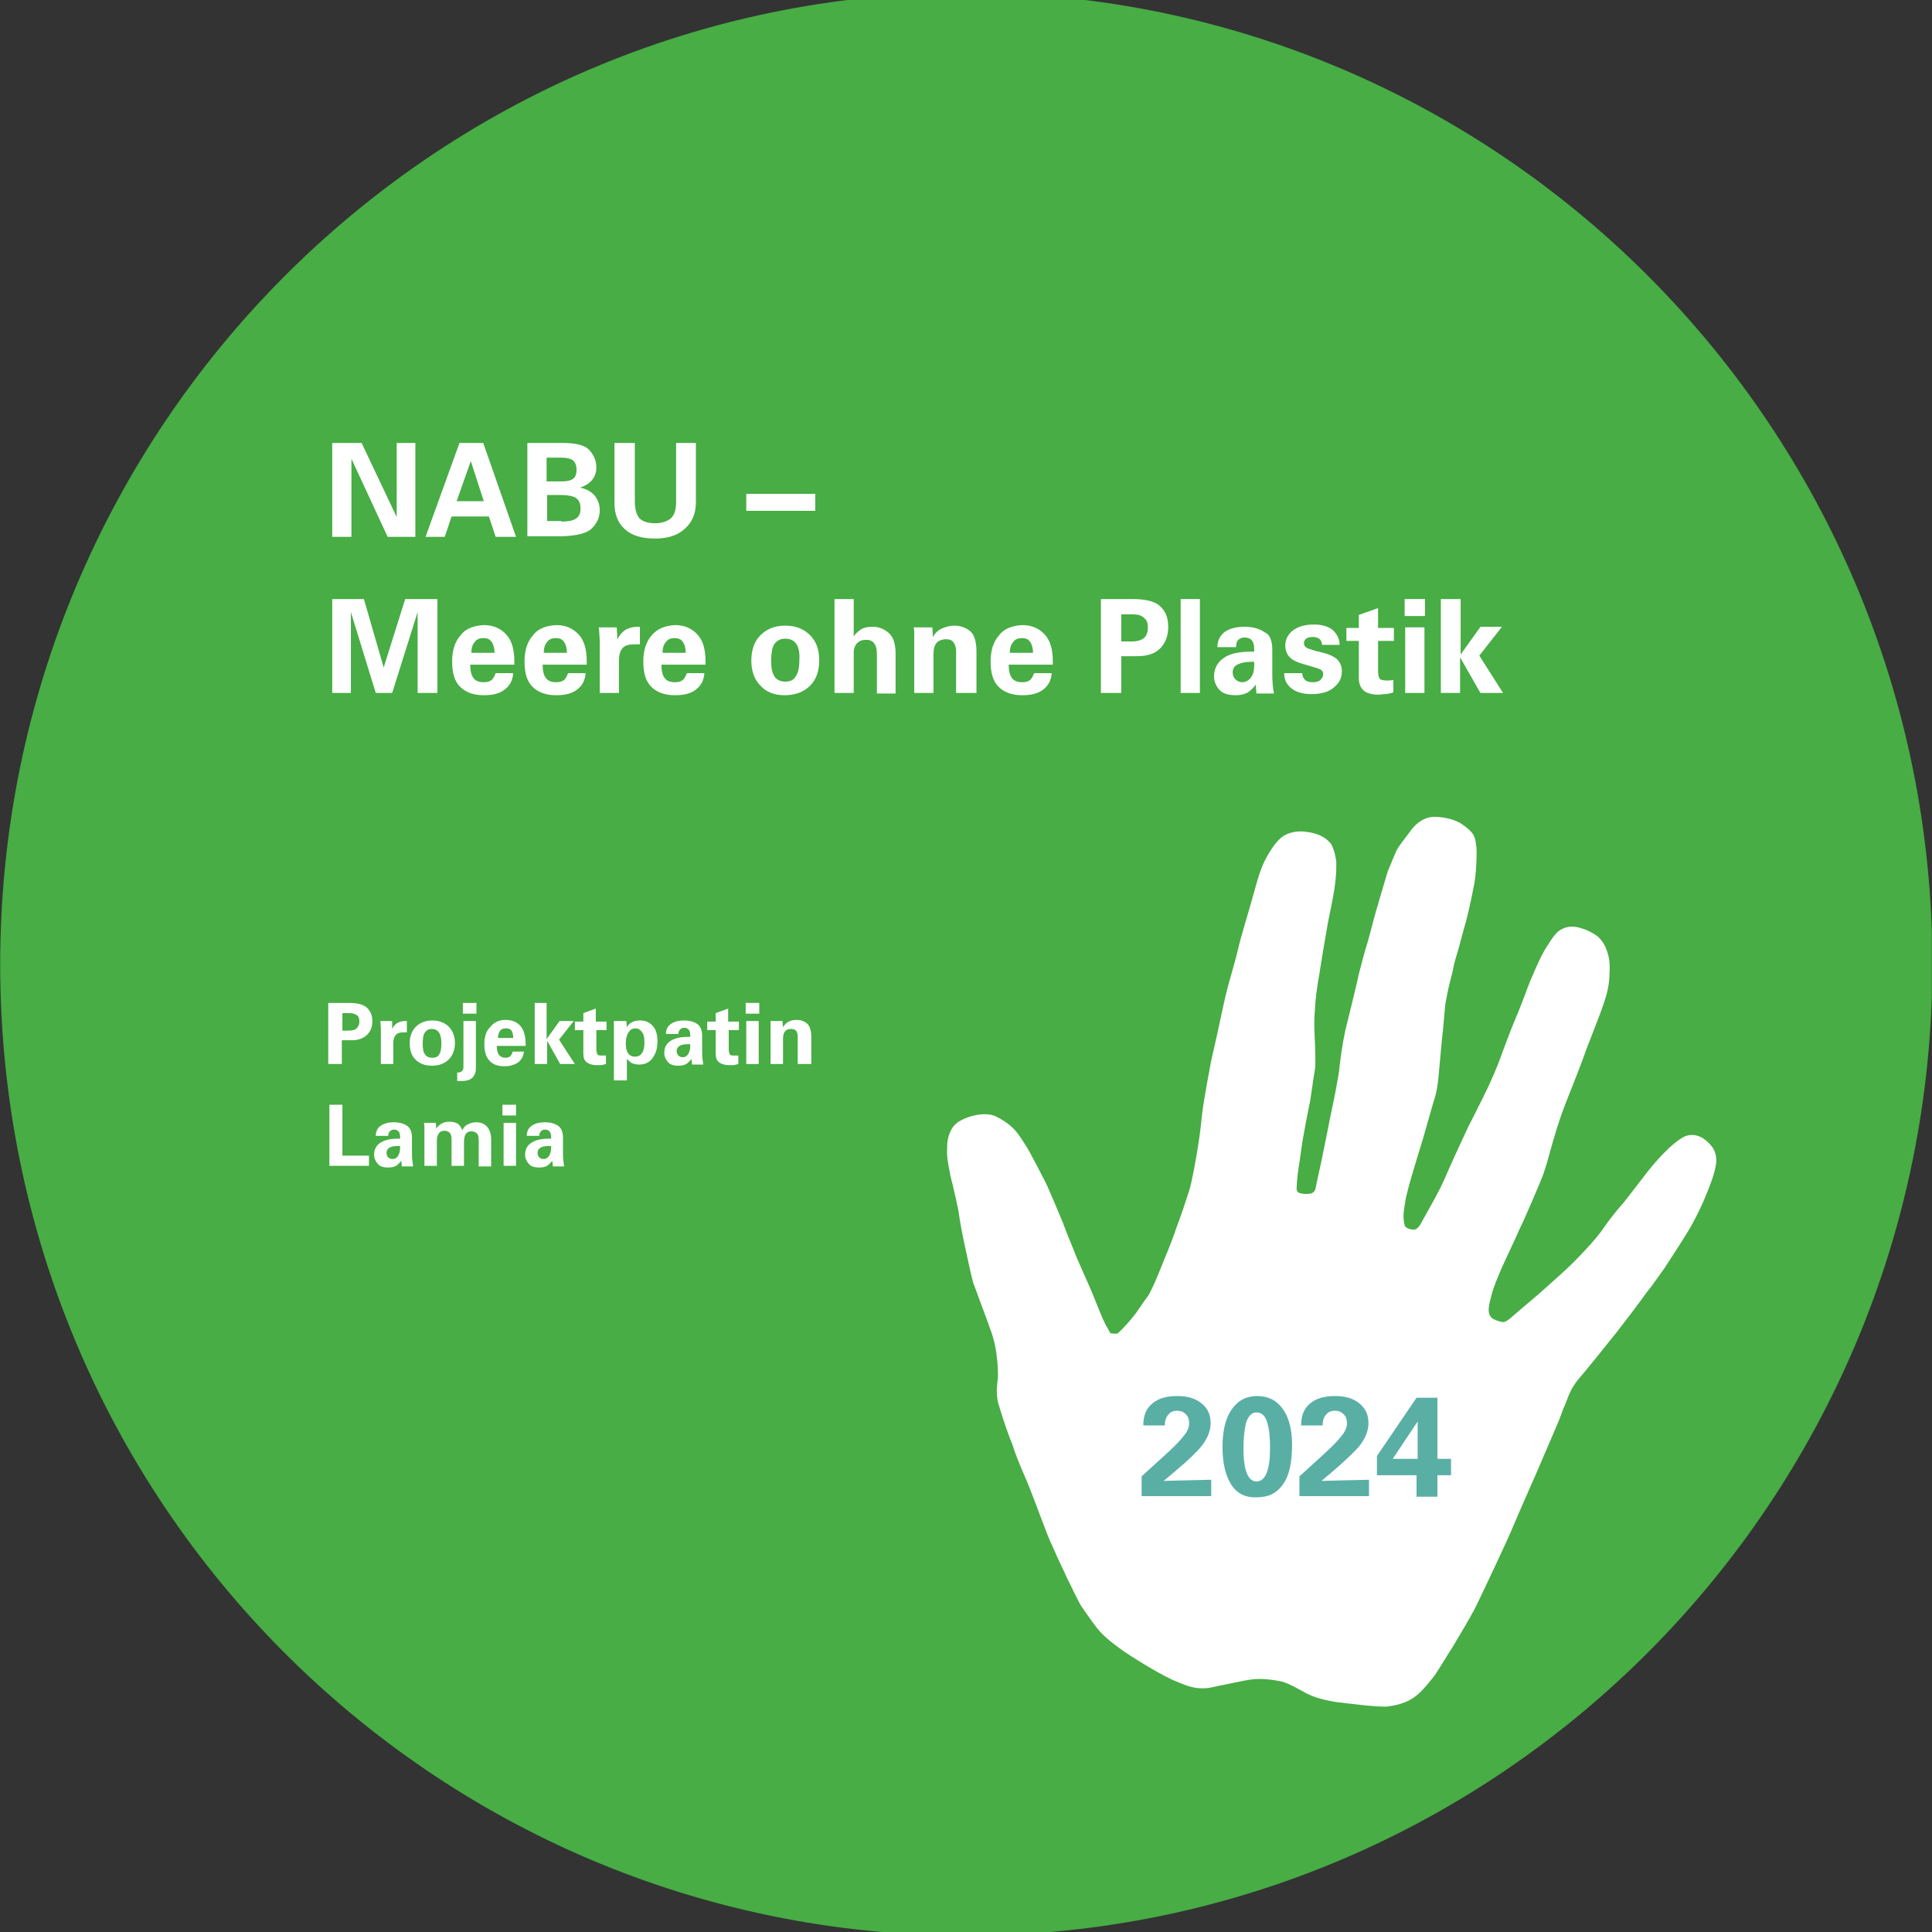 <?xml version="1.0" encoding="utf-8"?>
<svg xmlns="http://www.w3.org/2000/svg" xmlns:xlink="http://www.w3.org/1999/xlink" version="1.1" width="530" height="530" viewBox="0 0 530 530"><rect x="0" y="0" width="530" height="530" fill="#333333" stroke="none"/><svg xmlns:xlink="http://www.w3.org/1999/xlink" version="1.1" id="Ebene_2_00000109721156233684410390000013447816773207301281_" x="0" y="-2" viewBox="0 0 341.5 343.5" style="enable-background:new 0 0 341.5 343.5;" xml:space="preserve" width="530" height="533">
<style type="text/css">
	.st0{clip-path:url(#SVGID_00000068664774607532027740000004419253958330529717_);}
	.st1{fill:#47AD44;}
	.st2{clip-path:url(#SVGID_00000003073560812920980320000008638812677867789738_);}
	.st3{fill:#FFFFFF;}
	.st4{enable-background:new    ;}
	.st5{fill:#5AAFA5;}
</style>
<g id="Ebene_1-2">
	<g>
		<g>
			<defs>
				<rect id="SVGID_1_" y="0" width="341.5" height="343.5"/>
			</defs>
			<clipPath id="SVGID_00000039103604333043899300000004334341069576354745_">
				<use xlink:href="#SVGID_1_" style="overflow:visible;"/>
			</clipPath>
			<g style="clip-path:url(#SVGID_00000039103604333043899300000004334341069576354745_);">
				<path class="st1" d="M170.8,343.5c94.3,0,170.8-76.9,170.8-171.8S265,0,170.8,0S0,76.9,0,171.8S76.4,343.5,170.8,343.5"/>
			</g>
		</g>
		<g>
			<defs>
				<rect id="SVGID_00000160178879767376143840000001849994983255201690_" y="0" width="341.5" height="343.5"/>
			</defs>
			<clipPath id="SVGID_00000120542306650393508620000012730994596713343399_">
				<use xlink:href="#SVGID_00000160178879767376143840000001849994983255201690_" style="overflow:visible;"/>
			</clipPath>
			<g style="clip-path:url(#SVGID_00000120542306650393508620000012730994596713343399_);">
				<path class="st3" d="M197.6,237c0.7-0.6,2.2-2.2,3.3-3.7c0.8-1.2,1.3-1.9,2.1-3c1.1-1.9,2.4-5.4,2.9-6.6      c0.8-1.9,1.5-3.7,2.1-5.5c0.8-2.1,1.5-4.2,2.2-6.4c0.4-1.1,1.4-6.5,1.6-8.1c0.3-1.8,0.5-3.5,0.7-5.5c0.3-2.7,1.4-8.2,1.6-9.4      c0.3-1.2,0.7-3.2,1-4.4c0.4-1.8,1.5-7.1,1.8-8.1c0.2-0.9,1.6-5.6,1.9-7c0.4-1.7,0.8-3.1,1.3-4.8c0.5-1.7,1-3.4,1.5-5.2      c0.6-2.1,1.1-4.2,2.1-6.1c0.5-0.9,1.7-3.2,3.3-4.2c1.1-0.6,2.3-0.8,3.5-0.7c1.8,0.2,3.5,0.6,4.8,2.2c0.6,1.1,0.8,2.3,0.9,3      c0.1,2.2-0.2,4.4-0.6,6.6c-0.3,1.5-0.6,3-0.9,4.5c-0.3,1.6-1.3,7.6-1.5,9c-0.4,2.2-0.7,4.5-0.8,6.7c-0.2,2.5,0.1,5.6,0.1,7.1      c0,1.1,0.1,2.1-0.1,3.2c-0.2,1-0.7,4.8-0.8,5.3c-0.1,0.4-1.4,6.9-1.6,8.8c-0.3,2.4-0.7,4-0.8,6.7c0,0.6,0.3,0.8,0.9,0.9      c0.5,0.1,1,0.1,1.6,0c0.4-0.1,0.6-0.3,0.8-0.7c0.1-0.5,0.8-3.8,1.1-5.1c0.3-1.6,1.2-5.8,1.4-7c0.2-1,1-4.7,1.2-5.9      c0.2-1.3,0.5-2.5,0.6-3.8c0.2-1.6,0.4-3.4,1-6.3c0.3-1.3,2-8,2.4-10c0.6-2.3,1-3.9,1.6-5.8c0.5-1.7,0.9-3.5,1.4-5.2      c0.6-2,2-6.9,2.2-7.4c0.5-1.1,0.9-2.2,1.4-3.3c0.3-0.8,1.6-2.3,2.9-4.1c1.5-1.7,2.9-2,3.9-2c1.5,0,3.4,0.4,4.7,1.2      c0.8,0.6,1,0.7,1.4,1.1c0.7,0.6,1.1,1.3,1.2,2.5c0.2,1,0.1,1.9,0.1,2.9c-0.1,2.2-0.2,3.5-0.7,5.7c-0.3,1.6-1.1,5.1-1.5,6.3      c-0.5,1.8-0.9,3.5-1.5,5.4c-0.3,1-0.4,1.7-0.6,2.6c-0.5,1.8-0.9,3.6-1.2,5.4c-0.1,0.7-0.4,4.8-0.6,6.2c-0.1,1.1-0.5,5.3-0.6,6.5      c-0.1,1.4-0.4,3.2-0.9,4.6c-0.3,1-1.1,3.9-1.6,5.6c-0.2,0.9-3.2,10.1-3.4,12.1c-0.2,1.4-0.5,2.5-0.1,4.1c0.2,0.7,1.6,0.9,2,0.7      c0.6-0.4,0.9-1,1.2-1.6c1.5-2.7,3.1-5.4,4.3-8.3c0.5-1.2,3.3-7.3,3.7-8.1c0.5-1,2.6-5.1,3.1-6.2c0.8-1.5,2.5-5.6,2.6-6      c0.3-0.9,2-5.4,2.6-6.8c0.6-1.3,2-5,2.2-5.6c0.3-0.9,2.4-5.9,3.4-7.3c0.5-0.8,1-1.6,1.6-2.3c0.8-0.9,1.9-1.3,3-1.3      c1.7,0.1,3.7,1.1,4.6,1.9c0.8,0.8,1.2,1.6,1.5,2.5c0.5,1.4,0.5,2.7,0.4,4.4c-0.1,1.8-0.4,3-0.9,4.5c-0.5,1.6-1.9,5.1-3.1,8.2      c-0.8,2.4-2.9,7.6-3.8,9.9c-0.9,2.3-1.6,4.6-2.3,7c-0.6,2.1-1.1,4.2-1.9,6.2c-0.4,1-3.2,7.6-3.8,8.7c-0.4,1-2.6,5.6-3.3,7.2      c-0.6,1.4-1.4,3.2-1.8,4.9c-0.3,1.2-1,3.2,0.4,4c1.9,0.8,1.9,0.6,2.8,0c2.4-2.1,5-4.2,6.4-5.5c1.9-1.7,3.4-3,5-4.6      c2.1-2.1,3.7-3.9,4.7-5.2c1.3-1.9,2.6-3.6,4.2-5.4c0.8-1,3.4-4.4,4.1-5.3c1.1-1.4,2.4-2.9,3.9-4.3c1-0.9,1.5-1.3,2.5-1.9      c1.2-0.6,2.4-0.4,3.4,0.2c0.6,0.4,1.1,0.8,1.7,1.6c0.5,0.7,0.9,1.9,0.6,3.3c-0.3,1.7-1,3.4-1.6,4.9c-0.7,1.8-1.6,3.6-2.5,5.3      c-0.9,1.7-4.5,7.2-4.9,7.8c-1.1,1.5-2,2.9-3.3,4.5c-1.2,1.7-4.1,5.5-5.2,6.9c-1.9,2.4-5.7,7.1-7,8.6c-0.6,0.8-1,1.4-1.5,2.6      c-0.4,1-0.7,1.9-0.9,2.2c-0.2,0.5-0.7,2-1.2,3.1c-0.8,1.8-2.5,5.9-3.3,7.7c-1,2.3-3.7,8.4-4.4,10.1c-0.7,1.8-5.1,11.1-6.5,14      c-1.2,2.4-3.3,5.8-4.3,7.5c-0.6,0.9-2.4,3.9-3.1,4.9c-0.7,0.9-1.9,2.4-2.8,3.2c-1.5,1.4-3.3,2-5.6,2.3c-2,0.1-6.4-0.5-9-0.8      c-3-0.5-4.4-1-6.1-2c-1-0.5-1.9-1.1-3.4-1.6c-1.9-0.4-3.8-0.6-5.4-0.4c-1.6,0.2-4.1,0.8-7.6,1.5c-2.7,0.3-3.9-0.4-6.4-1.4      c-3.2-1.5-7.7-4.4-8.7-5.1c-1.8-1.3-3-2.2-4.2-3.5c-0.9-1-2.4-3.2-3.3-4.5c-0.7-1.1-4.3-8.7-5-10.4c-1.1-2.2-3.1-8.1-4.7-11.9      c-1.5-3.4-2.1-5.1-2.4-6.1c-0.7-1.7-1.7-4.5-2.6-7.6c-0.4-1.9-0.1-3.3,0-4.4c0-0.5,0-2.2-0.2-3.6c-0.2-2-0.7-3.8-1.4-5.6      c-0.6-1.6-1.7-4.7-2.8-7.6c-0.6-2.3-0.9-4-1.4-6.2c-0.5-2.3-0.9-4.4-1.2-6.5c-0.4-2-1-4.6-1.4-6.1c-0.3-1.7-0.6-2.9-0.6-4.1      c0-1.6,0-2.7,0.8-4.2c0.3-0.5,0.6-0.8,1.1-1.2c1.6-1.1,4.7-1.9,6.6-1.1c2.3,1.1,3.4,2.3,4,3.1c0.6,0.8,1.1,1.6,1.6,2.4      c0.7,1.1,2.5,4.7,3.3,6.2c0.2,0.3,3,6.9,3.1,7.2c0.4,1.2,1.7,4.3,1.9,4.8c0.4,1.2,2.8,6.4,3.4,7.9c0.3,0.7,1.6,4.2,2.4,5.6      c0.3,0.4,0.3,0.6,0.7,1.2C197.1,237.1,197.5,237.1,197.6,237"/>
			</g>
		</g>
		<g class="st4">
			<path class="st5" d="M205.7,263.1c0.6,0,3.4-0.1,8.4-0.2v2.9h-12.3v-3.5l4.5-4.1c1.3-1.2,2.2-2.1,2.9-3c0.7-0.8,1-1.6,1-2.3     c0-0.7-0.2-1.2-0.6-1.6c-0.4-0.4-0.9-0.6-1.5-0.6c-0.7,0-1.2,0.2-1.6,0.7s-0.6,1.1-0.6,1.9h-3.8v-0.1c0-1.6,0.5-2.9,1.6-3.8     s2.5-1.3,4.4-1.3c1.8,0,3.2,0.4,4.3,1.3c1.1,0.9,1.6,2,1.6,3.5c0,1.4-0.6,2.9-1.9,4.4C210.8,258.8,208.6,260.7,205.7,263.1z"/>
			<path class="st5" d="M217.6,263.7c-1-1.6-1.5-3.8-1.5-6.6c0-2.8,0.5-5,1.6-6.6c1.1-1.6,2.6-2.4,4.5-2.4c1.9,0,3.4,0.7,4.5,2.2     s1.7,3.6,1.7,6.4c0,3.1-0.5,5.5-1.6,7c-1.1,1.6-2.6,2.3-4.6,2.3C220.1,266.1,218.6,265.3,217.6,263.7z M224,252.8     c-0.3-1.2-1-1.8-1.9-1.8c-0.8,0-1.4,0.6-1.8,1.7c-0.3,1.1-0.5,2.7-0.5,4.7c0,3.8,0.8,5.8,2.3,5.8c0.8,0,1.4-0.5,1.8-1.5     c0.4-1,0.6-2.4,0.6-4.3C224.5,255.5,224.4,254,224,252.8z"/>
			<path class="st5" d="M233.6,263.1c0.6,0,3.4-0.1,8.4-0.2v2.9h-12.3v-3.5l4.5-4.1c1.3-1.2,2.2-2.1,2.9-3c0.7-0.8,1-1.6,1-2.3     c0-0.7-0.2-1.2-0.6-1.6c-0.4-0.4-0.9-0.6-1.5-0.6c-0.7,0-1.2,0.2-1.6,0.7c-0.4,0.4-0.6,1.1-0.6,1.9h-3.8v-0.1     c0-1.6,0.5-2.9,1.6-3.8c1.1-0.9,2.5-1.3,4.4-1.3c1.8,0,3.2,0.4,4.3,1.3c1.1,0.9,1.6,2,1.6,3.5c0,1.4-0.6,2.9-1.9,4.4     C238.6,258.8,236.5,260.7,233.6,263.1z"/>
			<path class="st5" d="M254.1,248.4v10.8h2.4v2.9h-2.4v3.8h-3.7v-3.8h-7v-3.4l7-10.3H254.1z M246.2,259.2h4.4v-4.7     c0-0.9,0-1.5,0-1.9L246.2,259.2z"/>
		</g>
		<g class="st4">
			<path class="st3" d="M61.7,178.6c1.5,0,2.6,0.3,3.2,0.9c0.6,0.6,0.9,1.4,0.9,2.3c0,1-0.3,1.8-0.9,2.4c-0.6,0.6-1.5,1-2.7,1h-1.8     v4.2h-2.4v-10.8H61.7z M61.5,183.5c0.7,0,1.2-0.1,1.5-0.4c0.3-0.3,0.5-0.7,0.5-1.2c0-0.5-0.1-0.9-0.4-1.1s-0.7-0.4-1.3-0.4h-1.3     v3.1H61.5z"/>
		</g>
		<g class="st4">
			<path class="st3" d="M71.9,183.8c-0.2,0-0.4,0-0.6,0c-0.6,0-1,0.1-1.3,0.4c-0.3,0.3-0.5,0.8-0.5,1.4v3.8h-2.2v-6     c0-0.9-0.1-1.4-0.1-1.6h2.1c0,0.2,0,0.7,0,1.4c0.3-0.6,0.6-0.9,1-1.1s0.8-0.3,1.4-0.3h0.2V183.8z"/>
		</g>
		<g class="st4">
			<path class="st3" d="M73.4,188.6c-0.7-0.7-1-1.7-1-2.9c0-1.2,0.4-2.2,1.1-2.9c0.7-0.7,1.7-1.1,2.9-1.1c1.2,0,2.2,0.4,2.9,1.1     c0.7,0.7,1.1,1.7,1.1,2.9c0,1.2-0.4,2.2-1.1,2.9c-0.7,0.7-1.7,1.1-2.9,1.1C75,189.7,74.1,189.3,73.4,188.6z M76.3,183.2     c-0.5,0-0.9,0.2-1.2,0.6c-0.3,0.4-0.4,1.1-0.4,2c0,0.9,0.1,1.5,0.4,1.9c0.3,0.4,0.7,0.6,1.3,0.6c0.6,0,1-0.2,1.2-0.6     c0.3-0.4,0.4-1.1,0.4-2C78,184,77.4,183.2,76.3,183.2z"/>
			<path class="st3" d="M84.1,181.8v8.3c0,0.8-0.2,1.3-0.6,1.7c-0.4,0.4-1,0.6-1.9,0.6c-0.1,0-0.3,0-0.4,0c-0.1,0-0.2,0-0.4,0v-1.5     H81c0.3,0,0.5-0.1,0.7-0.3c0.2-0.2,0.2-0.5,0.2-1v-7.8H84.1z M84.2,178.6v1.9h-2.4v-1.9H84.2z"/>
			<path class="st3" d="M89.4,181.6c1.1,0,2,0.4,2.6,1.1s0.9,1.8,0.9,3.2c0,0.1,0,0.3,0,0.3h-5.1c0,0.7,0.1,1.2,0.4,1.6     c0.3,0.3,0.6,0.5,1.1,0.5c0.4,0,0.7-0.1,0.9-0.3c0.2-0.2,0.3-0.4,0.4-0.8h2c-0.1,0.8-0.4,1.4-1,1.9c-0.6,0.4-1.4,0.7-2.4,0.7     c-1.2,0-2.1-0.3-2.7-1c-0.6-0.6-0.9-1.6-0.9-2.9c0-1.3,0.3-2.3,1-3C87.3,182,88.2,181.6,89.4,181.6z M90.7,184.8     c0-0.5-0.1-1-0.3-1.3c-0.2-0.3-0.6-0.4-1-0.4c-0.4,0-0.8,0.1-1,0.4s-0.4,0.7-0.4,1.3H90.7z"/>
			<path class="st3" d="M96.6,178.6v6.4l2.3-3.2h2.5l-2.6,3.3l2.8,4.3H99l-2.3-4.1v4.1h-2.2v-10.8H96.6z"/>
			<path class="st3" d="M105.4,181.9h1.8v1.5h-1.8v3.4c0,0.4,0.1,0.7,0.2,0.9c0.1,0.2,0.4,0.2,0.8,0.2c0.2,0,0.4,0,0.7,0v1.5     c-0.4,0.1-0.7,0.2-1,0.2c-0.3,0-0.5,0-0.7,0c-0.7,0-1.3-0.2-1.7-0.5c-0.4-0.3-0.6-0.8-0.6-1.5v-4.2h-1.5v-1.5h1.5v-1.5l2.2-0.8     V181.9z"/>
			<path class="st3" d="M115.3,188.4c-0.6,0.8-1.4,1.1-2.4,1.1c-0.4,0-0.8-0.1-1.1-0.2c-0.3-0.1-0.6-0.4-1-0.8v3.8h-2.3v-10.5h2.2     l0.1,1.1c0.2-0.4,0.5-0.7,0.9-0.9c0.4-0.2,0.9-0.3,1.4-0.3c1,0,1.7,0.3,2.3,1c0.6,0.7,0.8,1.6,0.8,2.7     C116.2,186.7,115.9,187.6,115.3,188.4z M113.5,187.4c0.3-0.4,0.4-1.1,0.4-1.8c0-0.8-0.1-1.4-0.4-1.8c-0.3-0.4-0.6-0.7-1.2-0.7     c-0.5,0-0.9,0.2-1.2,0.7c-0.3,0.4-0.5,1.1-0.5,1.9c0,0.8,0.1,1.3,0.4,1.8c0.3,0.4,0.7,0.6,1.2,0.6     C112.8,188.1,113.2,187.9,113.5,187.4z"/>
			<path class="st3" d="M124.1,184.4v2.8c0,0.9,0.1,1.7,0.2,2.3h-2c0-0.1,0-0.4-0.1-1c-0.3,0.4-0.6,0.7-0.9,0.9     c-0.4,0.2-0.8,0.3-1.4,0.3c-0.9,0-1.5-0.2-1.9-0.7s-0.6-1-0.6-1.5c0-0.9,0.3-1.6,1-2.1c0.7-0.5,1.7-0.8,3.2-0.8h0.4v-0.3     c0-0.9-0.4-1.3-1.1-1.3c-0.3,0-0.5,0.1-0.7,0.3c-0.2,0.2-0.3,0.5-0.3,0.8h-2.2c0-0.8,0.3-1.4,0.9-1.8c0.6-0.4,1.3-0.6,2.3-0.6     c0.9,0,1.7,0.2,2.3,0.6C123.8,182.7,124.1,183.4,124.1,184.4z M121.6,187.7c0.2-0.3,0.4-0.8,0.4-1.4v-0.4l-0.4,0     c-0.7,0-1.2,0.1-1.5,0.3c-0.3,0.2-0.5,0.5-0.5,0.9c0,0.3,0.1,0.6,0.3,0.8s0.5,0.3,0.8,0.3C121.1,188.2,121.4,188,121.6,187.7z"/>
			<path class="st3" d="M128.8,181.9h1.8v1.5h-1.8v3.4c0,0.4,0.1,0.7,0.2,0.9c0.1,0.2,0.4,0.2,0.8,0.2c0.2,0,0.4,0,0.7,0v1.5     c-0.4,0.1-0.7,0.2-1,0.2c-0.3,0-0.5,0-0.7,0c-0.7,0-1.3-0.2-1.7-0.5c-0.4-0.3-0.6-0.8-0.6-1.5v-4.2h-1.5v-1.5h1.5v-1.5l2.2-0.8     V181.9z"/>
			<path class="st3" d="M134.2,178.6v1.9h-2.4v-1.9H134.2z M134.1,181.8v7.6h-2.2v-7.6H134.1z"/>
			<path class="st3" d="M143.2,189.4H141v-4.9c0-0.4-0.1-0.7-0.3-1c-0.2-0.2-0.5-0.3-0.9-0.3c-0.4,0-0.8,0.1-1,0.4     c-0.3,0.3-0.4,0.7-0.4,1.3v4.5h-2.2v-6.9c0-0.2,0-0.4,0-0.7h2.1l0.1,1.1c0.3-0.5,0.6-0.8,1-1c0.4-0.2,0.9-0.3,1.4-0.3     c0.7,0,1.3,0.2,1.8,0.6s0.8,1.2,0.8,2.4V189.4z"/>
		</g>
		<g class="st4">
			<path class="st3" d="M60.5,196.6v9h4.7v1.8h-7v-10.8H60.5z"/>
			<path class="st3" d="M72.8,202.4v2.8c0,0.9,0.1,1.7,0.2,2.3h-2c0-0.1,0-0.4-0.1-1c-0.3,0.4-0.6,0.7-0.9,0.9     c-0.4,0.2-0.8,0.3-1.4,0.3c-0.9,0-1.5-0.2-1.9-0.7s-0.6-1-0.6-1.5c0-0.9,0.3-1.6,1-2.1c0.7-0.5,1.7-0.8,3.2-0.8h0.4v-0.3     c0-0.9-0.4-1.3-1.1-1.3c-0.3,0-0.5,0.1-0.7,0.3c-0.2,0.2-0.3,0.5-0.3,0.8h-2.2c0-0.8,0.3-1.4,0.9-1.8c0.6-0.4,1.3-0.6,2.3-0.6     c0.9,0,1.7,0.2,2.3,0.6C72.5,200.7,72.8,201.4,72.8,202.4z M70.3,205.7c0.2-0.3,0.4-0.8,0.4-1.4v-0.4l-0.4,0     c-0.7,0-1.2,0.1-1.5,0.3c-0.3,0.2-0.5,0.5-0.5,0.9c0,0.3,0.1,0.6,0.3,0.8s0.5,0.3,0.8,0.3C69.8,206.2,70.1,206,70.3,205.7z"/>
			<path class="st3" d="M81.7,201.1c0.2-0.4,0.5-0.8,0.9-1c0.4-0.2,0.9-0.4,1.5-0.4c0.8,0,1.4,0.2,1.9,0.7c0.5,0.5,0.8,1.3,0.8,2.4     v4.7h-2.2v-4.6c0-0.6-0.1-1-0.3-1.2s-0.5-0.4-1-0.4c-0.5,0-0.8,0.2-1,0.5c-0.2,0.3-0.3,0.8-0.3,1.5v4.1h-2.2v-4.6     c0-0.6-0.1-1-0.3-1.2s-0.5-0.4-0.9-0.4c-0.4,0-0.8,0.1-1,0.4c-0.2,0.2-0.4,0.7-0.4,1.3v4.5h-2.2v-6.3c0-0.1,0-0.3,0-0.5     s0-0.5-0.1-0.8h2.1l0.1,1c0.3-0.4,0.6-0.7,1-0.9c0.4-0.2,0.8-0.3,1.3-0.3c0.5,0,1,0.1,1.4,0.3S81.5,200.6,81.7,201.1z"/>
			<path class="st3" d="M91.2,196.6v1.9h-2.4v-1.9H91.2z M91.2,199.8v7.6h-2.2v-7.6H91.2z"/>
			<path class="st3" d="M99.5,202.4v2.8c0,0.9,0.1,1.7,0.2,2.3h-2c0-0.1,0-0.4-0.1-1c-0.3,0.4-0.6,0.7-0.9,0.9     c-0.4,0.2-0.8,0.3-1.4,0.3c-0.9,0-1.5-0.2-1.9-0.7s-0.6-1-0.6-1.5c0-0.9,0.3-1.6,1-2.1c0.7-0.5,1.7-0.8,3.2-0.8h0.4v-0.3     c0-0.9-0.4-1.3-1.1-1.3c-0.3,0-0.5,0.1-0.7,0.3c-0.2,0.2-0.3,0.5-0.3,0.8h-2.2c0-0.8,0.3-1.4,0.9-1.8c0.6-0.4,1.3-0.6,2.3-0.6     c0.9,0,1.7,0.2,2.3,0.6C99.2,200.7,99.5,201.4,99.5,202.4z M97,205.7c0.2-0.3,0.4-0.8,0.4-1.4v-0.4l-0.4,0     c-0.7,0-1.2,0.1-1.5,0.3c-0.3,0.2-0.5,0.5-0.5,0.9c0,0.3,0.1,0.6,0.3,0.8s0.5,0.3,0.8,0.3C96.4,206.2,96.8,206,97,205.7z"/>
		</g>
		<g class="st4">
			<path class="st3" d="M63.9,79.6l6.2,13.1V79.6h3.3v16.6h-4.9l-6.4-13.8v13.8h-3.4V79.6H63.9z"/>
			<path class="st3" d="M85.4,79.6l5.8,16.6h-3.6l-1.2-3.6h-6.6l-1.2,3.6h-3.4l6-16.6H85.4z M80.7,89.9h4.8l-2.3-7.1L80.7,89.9z"/>
			<path class="st3" d="M99.4,79.6c2.4,0,4,0.4,4.8,1.3s1.2,1.9,1.2,3c0,1-0.3,1.7-0.8,2.3s-1.2,1-2.1,1.3v0c1.1,0.2,2,0.7,2.6,1.4     c0.6,0.8,0.9,1.6,0.9,2.6c0,1.3-0.5,2.3-1.4,3.2s-2.7,1.3-5.2,1.4h-6.2V79.6H99.4z M99.2,86.4c0.9,0,1.5-0.1,2-0.4     c0.5-0.3,0.7-0.9,0.7-1.7c0-0.7-0.2-1.2-0.6-1.6c-0.4-0.3-1.1-0.5-2-0.5h-2.7v4.2H99.2z M99.2,93.5c1.3,0,2.2-0.2,2.7-0.6     s0.7-0.9,0.7-1.7c0-0.8-0.2-1.4-0.7-1.8c-0.5-0.4-1.5-0.6-3-0.6h-2.2v4.6H99.2z"/>
			<path class="st3" d="M112.2,79.6v10.3c0,1.4,0.3,2.4,0.8,3c0.6,0.6,1.5,0.9,2.8,0.9c1.1,0,2-0.3,2.7-0.8c0.7-0.6,1-1.6,1-3V79.6     h3.5v10.5c0,2-0.7,3.6-2,4.7c-1.3,1.2-3.1,1.7-5.2,1.7c-2.3,0-4.1-0.5-5.3-1.6c-1.3-1.1-1.9-2.7-1.9-4.7V79.6H112.2z"/>
			<path class="st3" d="M144.1,88.6v3h-12.2v-3H144.1z"/>
		</g>
		<g class="st4">
			<path class="st3" d="M64.3,107.2l3.5,12.1l3.8-12.1h5.7v16.6h-3.5v-14.3l-4.5,14.3h-2.9l-4.4-14.3v14.3h-3.3v-16.6H64.3z"/>
			<path class="st3" d="M85.5,111.8c1.7,0,3,0.6,4,1.7c1,1.1,1.4,2.7,1.4,4.8c0,0.2,0,0.4,0,0.5h-7.8c0,1.1,0.2,1.9,0.6,2.4     s1,0.7,1.8,0.7c0.6,0,1-0.1,1.4-0.4c0.3-0.3,0.5-0.7,0.7-1.2h3.1c-0.1,1.3-0.6,2.2-1.5,2.9s-2.1,1-3.7,1c-1.8,0-3.2-0.5-4.2-1.5     c-1-1-1.4-2.5-1.4-4.5c0-1.9,0.5-3.5,1.5-4.6C82.2,112.5,83.6,111.9,85.5,111.8z M87.4,116.7c0-0.8-0.2-1.5-0.5-1.9     c-0.3-0.5-0.8-0.7-1.5-0.7c-0.6,0-1.2,0.2-1.5,0.7c-0.4,0.4-0.6,1.1-0.6,1.9H87.4z"/>
			<path class="st3" d="M98.3,111.8c1.7,0,3,0.6,4,1.7c1,1.1,1.4,2.7,1.4,4.8c0,0.2,0,0.4,0,0.5h-7.8c0,1.1,0.2,1.9,0.6,2.4     s1,0.7,1.8,0.7c0.6,0,1-0.1,1.4-0.4c0.3-0.3,0.5-0.7,0.7-1.2h3.1c-0.1,1.3-0.6,2.2-1.5,2.9s-2.1,1-3.7,1c-1.8,0-3.2-0.5-4.2-1.5     c-1-1-1.4-2.5-1.4-4.5c0-1.9,0.5-3.5,1.5-4.6C95,112.5,96.4,111.9,98.3,111.8z M100.2,116.7c0-0.8-0.2-1.5-0.5-1.9     c-0.3-0.5-0.8-0.7-1.5-0.7c-0.6,0-1.2,0.2-1.5,0.7c-0.4,0.4-0.6,1.1-0.6,1.9H100.2z"/>
		</g>
		<g class="st4">
			<path class="st3" d="M113,115.2c-0.3,0-0.6,0-0.9,0c-0.9,0-1.6,0.2-2,0.6s-0.7,1.1-0.7,2.2v5.8h-3.4v-9.2     c-0.1-1.4-0.1-2.2-0.2-2.4h3.2c0,0.4,0.1,1.1,0.1,2.2c0.4-0.9,0.9-1.4,1.5-1.8c0.6-0.3,1.3-0.5,2.1-0.5h0.4V115.2z"/>
		</g>
		<g class="st4">
			<path class="st3" d="M119.3,111.8c1.7,0,3,0.6,4,1.7c1,1.1,1.4,2.7,1.4,4.8c0,0.2,0,0.4,0,0.5h-7.8c0,1.1,0.2,1.9,0.6,2.4     s1,0.7,1.8,0.7c0.6,0,1-0.1,1.4-0.4c0.3-0.3,0.5-0.7,0.7-1.2h3.1c-0.1,1.3-0.6,2.2-1.5,2.9s-2.1,1-3.7,1c-1.8,0-3.2-0.5-4.2-1.5     c-1-1-1.4-2.5-1.4-4.5c0-1.9,0.5-3.5,1.5-4.6C116.1,112.5,117.5,111.9,119.3,111.8z M121.2,116.7c0-0.8-0.2-1.5-0.5-1.9     c-0.3-0.5-0.8-0.7-1.5-0.7c-0.6,0-1.2,0.2-1.5,0.7c-0.4,0.4-0.6,1.1-0.6,1.9H121.2z"/>
			<path class="st3" d="M134.4,122.5c-1.1-1.1-1.6-2.6-1.6-4.4c0-1.9,0.5-3.4,1.6-4.5c1.1-1.1,2.5-1.7,4.4-1.7     c1.9,0,3.3,0.6,4.4,1.7c1.1,1.1,1.6,2.6,1.6,4.4c0,1.9-0.5,3.4-1.6,4.5c-1.1,1.1-2.6,1.7-4.5,1.7     C136.9,124.2,135.5,123.7,134.4,122.5z M138.8,114.2c-0.8,0-1.4,0.3-1.9,0.9c-0.4,0.6-0.6,1.6-0.6,3c0,1.3,0.2,2.2,0.6,2.8     c0.4,0.6,1.1,0.9,1.9,0.9c0.9,0,1.5-0.3,1.9-1c0.4-0.6,0.6-1.6,0.6-3C141.4,115.4,140.5,114.2,138.8,114.2z"/>
			<path class="st3" d="M150.9,107.2v6.6c0.4-0.6,0.9-1,1.4-1.3c0.5-0.3,1.2-0.4,1.9-0.4c1.2,0,2.1,0.4,2.9,1.1     c0.8,0.7,1.2,1.9,1.2,3.6v7.1H155v-7c0-0.9-0.2-1.5-0.5-1.9c-0.3-0.4-0.8-0.6-1.4-0.6c-0.7,0-1.2,0.2-1.6,0.6     c-0.4,0.4-0.6,1-0.6,1.6v7.2h-3.4v-16.6H150.9z"/>
			<path class="st3" d="M172.4,123.8H169v-7.5c0-0.6-0.2-1.1-0.5-1.5s-0.8-0.5-1.3-0.5c-0.6,0-1.2,0.2-1.6,0.6     c-0.4,0.4-0.6,1.1-0.6,2v6.9h-3.4v-10.6c0-0.3,0-0.6-0.1-1h3.3l0.1,1.7c0.4-0.7,0.9-1.2,1.6-1.5s1.4-0.5,2.2-0.5     c1,0,1.9,0.3,2.7,0.9c0.8,0.6,1.2,1.9,1.2,3.7V123.8z"/>
			<path class="st3" d="M180.7,111.8c1.7,0,3,0.6,4,1.7c1,1.1,1.4,2.7,1.4,4.8c0,0.2,0,0.4,0,0.5h-7.8c0,1.1,0.2,1.9,0.6,2.4     s1,0.7,1.8,0.7c0.6,0,1-0.1,1.4-0.4c0.3-0.3,0.5-0.7,0.7-1.2h3.1c-0.1,1.3-0.6,2.2-1.5,2.9c-0.9,0.7-2.1,1-3.7,1     c-1.8,0-3.2-0.5-4.2-1.5c-1-1-1.4-2.5-1.4-4.5c0-1.9,0.5-3.5,1.5-4.6C177.4,112.5,178.8,111.9,180.7,111.8z M182.6,116.7     c0-0.8-0.2-1.5-0.5-1.9c-0.3-0.5-0.8-0.7-1.5-0.7c-0.6,0-1.2,0.2-1.5,0.7c-0.4,0.4-0.6,1.1-0.6,1.9H182.6z"/>
			<path class="st3" d="M200.2,107.2c2.3,0,4,0.4,4.9,1.3c1,0.9,1.4,2.1,1.4,3.6c0,1.5-0.4,2.7-1.3,3.7s-2.3,1.5-4.2,1.5h-2.8v6.5     h-3.6v-16.6H200.2z M199.9,114.7c1.1,0,1.8-0.2,2.3-0.6c0.5-0.4,0.7-1.1,0.7-1.9c0-0.8-0.2-1.3-0.7-1.7c-0.4-0.4-1.1-0.6-2-0.6     h-2v4.8H199.9z"/>
			<path class="st3" d="M212.1,107.2v16.6h-3.4v-16.6H212.1z"/>
			<path class="st3" d="M224.9,116.1v4.3c0,1.4,0.1,2.6,0.3,3.5h-3.1c0-0.2-0.1-0.7-0.1-1.6c-0.4,0.6-0.9,1-1.4,1.4     c-0.6,0.3-1.2,0.5-2.1,0.5c-1.4,0-2.4-0.3-3-1c-0.6-0.7-0.9-1.5-0.9-2.3c0-1.3,0.5-2.4,1.6-3.2c1-0.8,2.7-1.2,4.9-1.2h0.6v-0.5     c0-1.4-0.6-2-1.7-2c-0.4,0-0.8,0.1-1.1,0.4c-0.3,0.3-0.4,0.7-0.4,1.3h-3.3c0-1.2,0.5-2.1,1.3-2.7c0.9-0.6,2-0.9,3.5-0.9     c1.4,0,2.6,0.3,3.6,1C224.4,113.4,224.9,114.5,224.9,116.1z M221.1,121.1c0.4-0.5,0.6-1.2,0.6-2.2v-0.6l-0.6,0     c-1.1,0-1.8,0.2-2.4,0.5s-0.8,0.8-0.8,1.4c0,0.5,0.2,0.9,0.5,1.2c0.3,0.3,0.7,0.5,1.2,0.5C220.2,121.9,220.7,121.6,221.1,121.1z"/>
			<path class="st3" d="M236.8,115.3h-3.1c0-0.4-0.2-0.8-0.4-1s-0.7-0.4-1.2-0.4c-0.5,0-0.9,0.1-1.2,0.3c-0.3,0.2-0.4,0.5-0.4,0.8     c0,0.5,0.3,0.8,0.9,1c0.6,0.2,1.2,0.4,1.7,0.5c1.8,0.4,2.9,0.9,3.4,1.5c0.5,0.6,0.7,1.2,0.7,2c0,1.2-0.5,2.1-1.5,2.9     c-1,0.8-2.3,1.1-3.9,1.1c-1.4,0-2.6-0.3-3.5-1c-0.9-0.7-1.3-1.6-1.3-2.7h3.2c0,0.5,0.2,0.9,0.5,1.2s0.8,0.4,1.4,0.4     c0.5,0,1-0.1,1.3-0.4c0.3-0.3,0.5-0.6,0.5-1c0-0.3-0.1-0.6-0.4-0.8c-0.3-0.2-1.3-0.5-3.1-1c-1.1-0.3-1.9-0.7-2.4-1.2     c-0.5-0.5-0.8-1.2-0.8-2.1c0-1.1,0.5-2,1.4-2.7c1-0.7,2.2-1,3.7-1c1.3,0,2.4,0.3,3.2,0.9C236.4,113.4,236.8,114.3,236.8,115.3z"/>
			<path class="st3" d="M243.6,112.3h2.8v2.3h-2.8v5.3c0,0.7,0.1,1.1,0.3,1.4c0.2,0.2,0.6,0.3,1.3,0.3c0.2,0,0.6,0,1.1-0.1v2.2     c-0.6,0.2-1.1,0.3-1.5,0.3s-0.8,0.1-1.1,0.1c-1.1,0-2-0.2-2.6-0.7s-0.9-1.2-0.9-2.3v-6.5H238v-2.3h2.2V110l3.4-1.2V112.3z"/>
			<path class="st3" d="M251.9,107.2v3h-3.6v-3H251.9z M251.8,112.2v11.6h-3.4v-11.6H251.8z"/>
			<path class="st3" d="M258.2,107.2v9.8l3.5-4.9h3.8l-4,5.1l4.2,6.6h-4l-3.6-6.3v6.3h-3.4v-16.6H258.2z"/>
		</g>
	</g>
</g>
</svg></svg>
